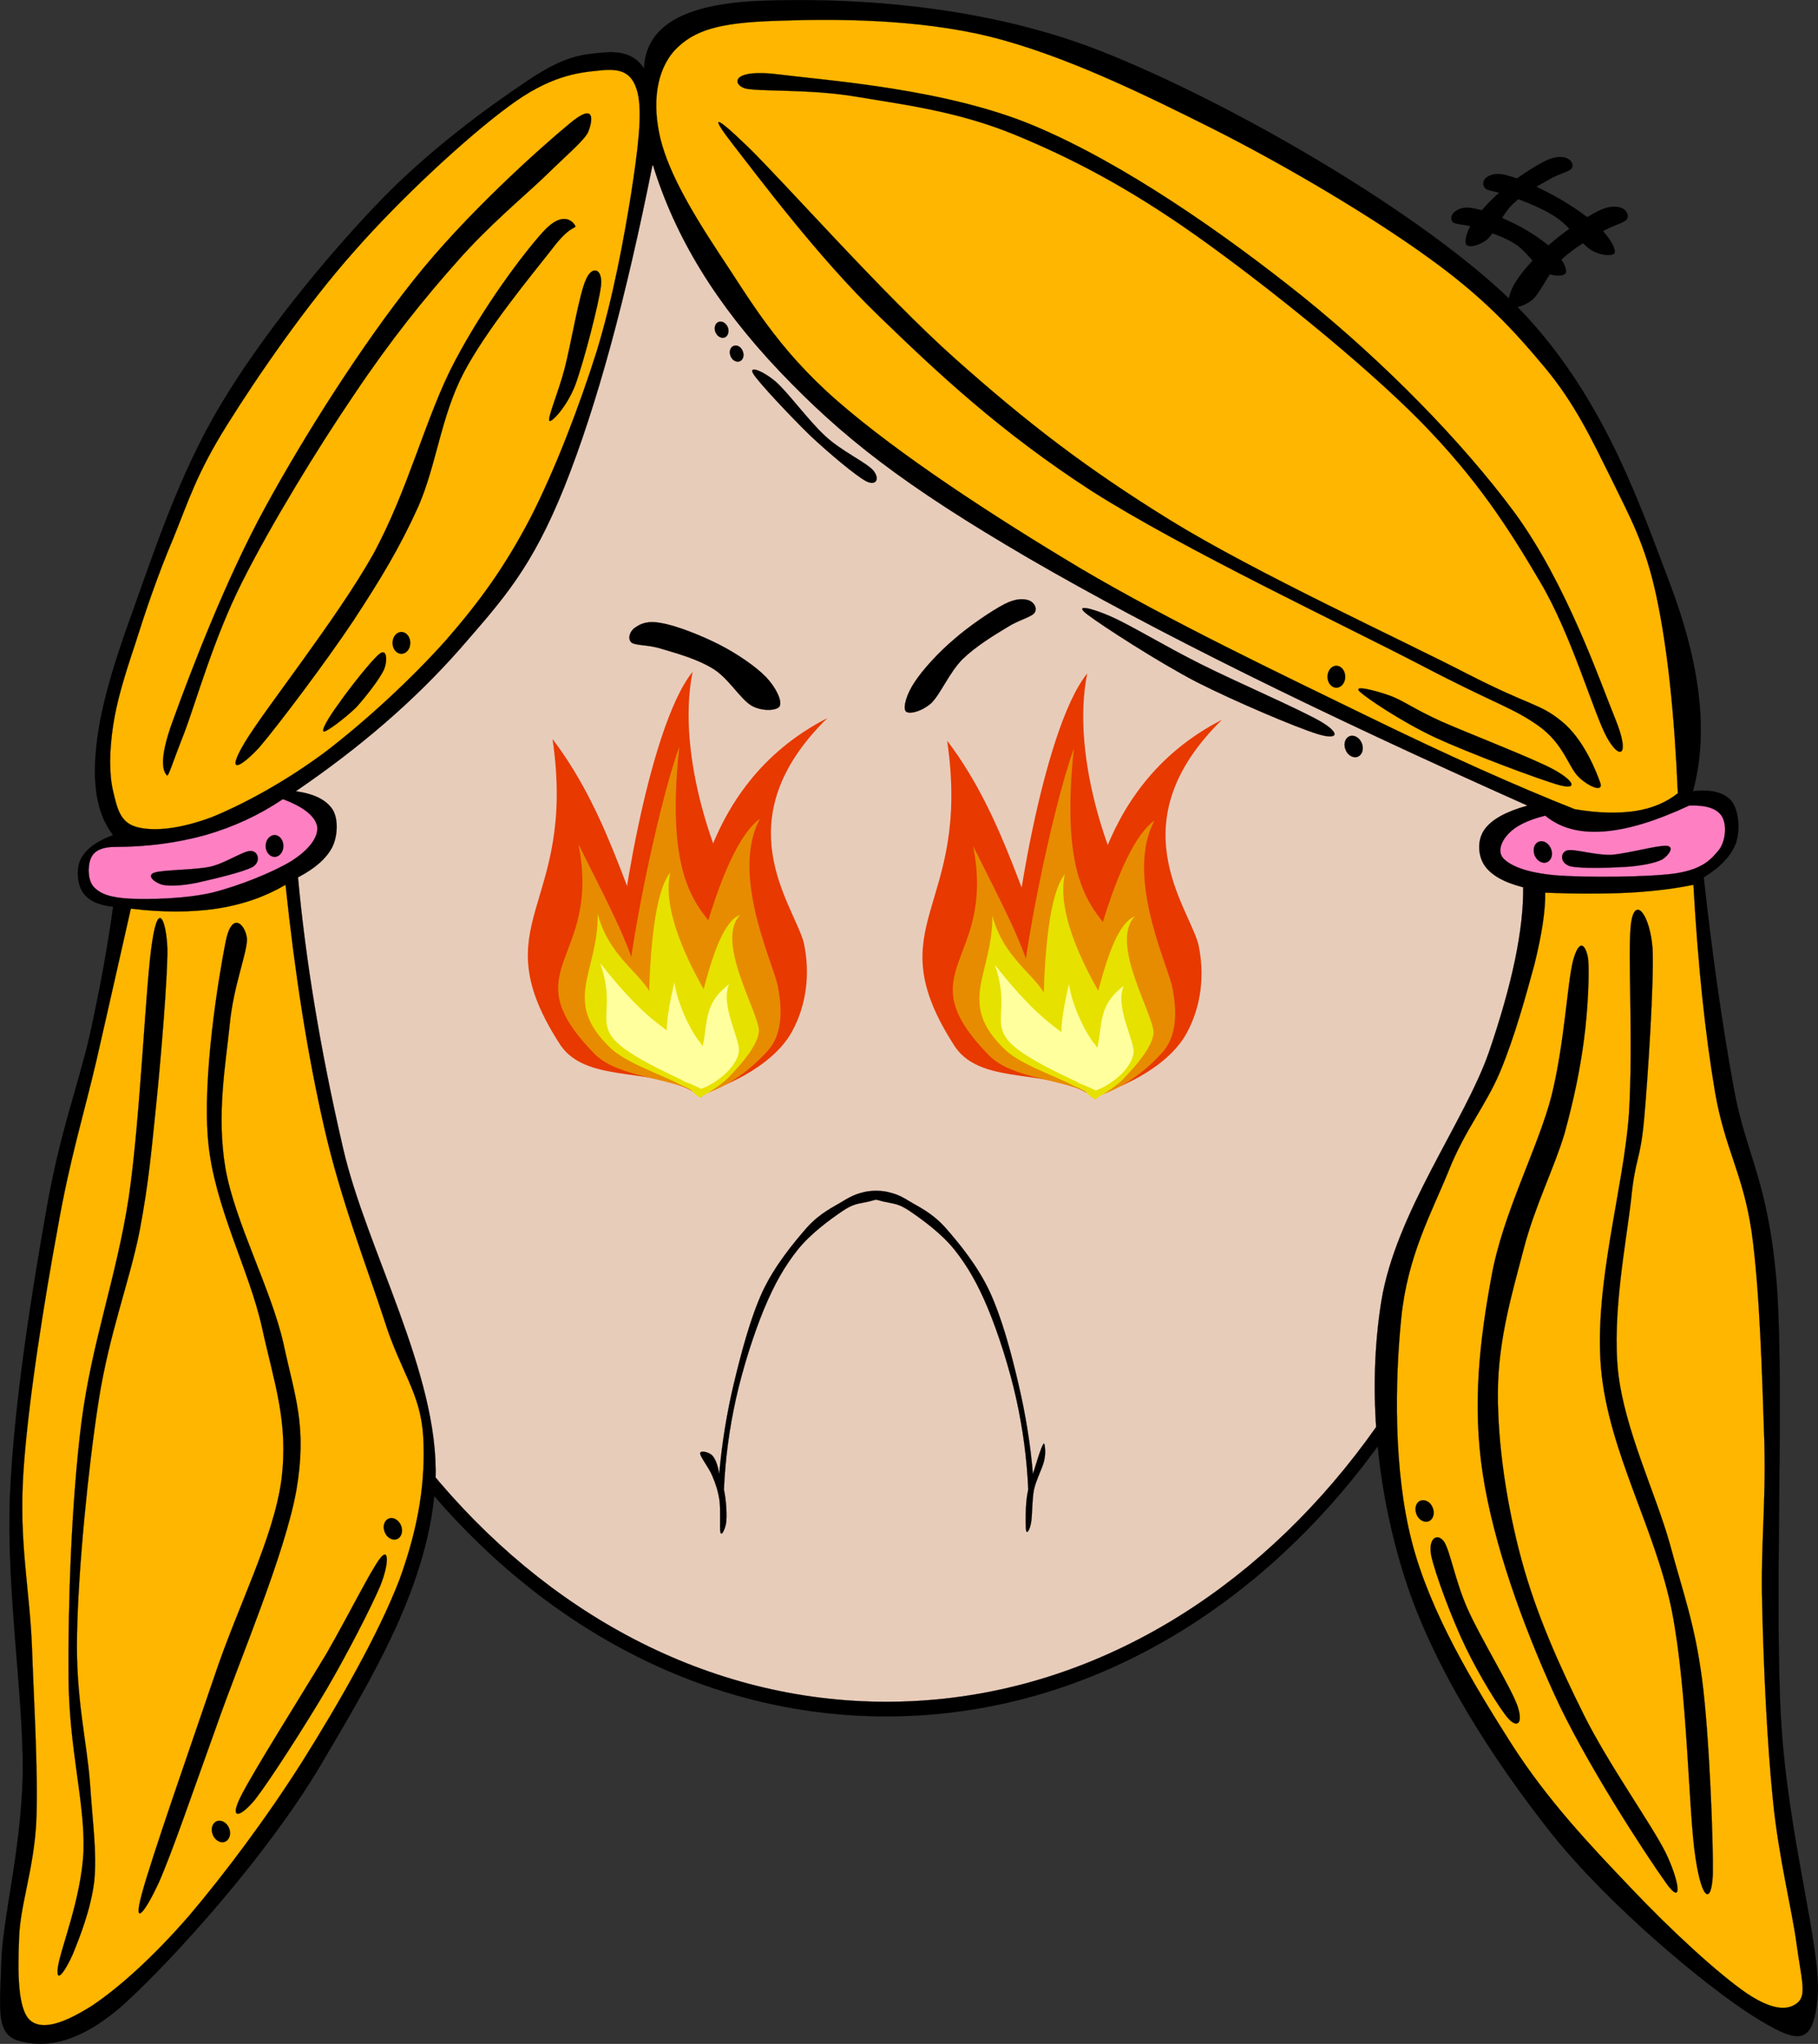 <?xml version="1.0"?><svg width="458.163" height="515.135" xmlns="http://www.w3.org/2000/svg" xmlns:xlink="http://www.w3.org/1999/xlink">
 <rect width="100%" height="100%" fill="#333333" stroke="none"/>
 <title/>
 <defs>
  <symbol height="341.89pt" width="250.28pt" id="svg_20">

   <path fill="#e73900" fill-rule="evenodd" stroke-width="1pt" id="svg_18" d="m58.955,347.234c-67.992,-104.383 14.106,-113.705 -6.836,-256.61c51.357,67.417 65.696,150.111 87.256,174.57c14.88,19.209 22.219,42.395 20.218,66.217c-0.202,18.854 23.625,41.698 17.11,59.301c-34.644,-27.749 -94.233,-9.662 -117.749,-43.478z"/>
   <path fill="#e73900" fill-rule="evenodd" stroke-width="1pt" id="svg_17" d="m161.781,377.714c0.393,-19.99 -23.796,-28.662 -33.526,-44.274c-16.115,-11.925 -21.219,-30.487 -21.575,-48.766c-1.31,-29.234 24.748,-203.543 62.711,-250.356c-14.548,71.886 21.569,167.643 43.883,199.321c15.1,24.614 20.776,52.953 15.337,80.838c-2.672,22.247 -21.101,35.615 -31.071,55.569c-9.973,12.017 -23.544,13.155 -35.76,7.669z"/>
   <path fill="#e73900" fill-rule="evenodd" stroke-width="1pt" id="svg_16" d="m175.561,387.493c5.787,-17.367 -5.665,-44.895 -9.271,-61.002c-9.783,-14.504 -8.838,-32.016 -4.126,-48.078c6.937,-25.875 8.082,-147.981 120.025,-205.322c-86.818,85.183 -29.17,154.411 -19.772,187.746c5.49,25.333 2.684,51.737 -9.697,74.52c-17.094,31.454 -62.733,48.789 -77.159,52.137z"/>
   <path fill="#e78c00" fill-rule="evenodd" stroke-width="1pt" id="svg_15" d="m157.116,377.313c0.297,-16.32 -17.999,-23.4 -25.359,-36.145c-12.189,-9.735 -16.05,-24.889 -16.319,-39.812c-0.991,-23.866 23.326,-150.046 42.827,-204.387c-13.307,123.179 20.921,136.861 37.799,162.723c11.421,20.094 15.715,43.23 11.601,65.995c-2.021,18.162 -10.734,34.717 -18.275,51.007c-7.543,9.81 -23.035,5.099 -32.274,0.62z"/>
   <path fill="#e78c00" fill-rule="evenodd" stroke-width="1pt" id="svg_14" d="m86.963,353.927c-69.841,-71.705 6.257,-76.698 -13.112,-175.175c23.003,46.417 42.078,81.286 50.454,114.244c12.395,11.638 55.225,82.683 52.658,95.564c-26.992,-15.367 -69.89,-13.986 -90,-34.633z"/>
   <path fill="#e7e100" fill-rule="evenodd" stroke-width="1pt" id="svg_13" d="m100.91,349.609c-41.778,-39.659 -10.578,-62.945 -10.952,-112.48c11.549,43.353 48.08,54.035 47.611,80.078c6.035,7.79 37.634,63.345 34.992,70.483c-14.05,-11.254 -55.822,-23.055 -71.651,-38.081z"/>
   <path fill="#e78c00" fill-rule="evenodd" stroke-width="1pt" id="svg_12" d="m168.065,344.264c-7.34,-10.882 -6.631,-24.022 -3.095,-36.073c5.205,-19.414 28.071,-127.324 60.738,-150.795c-23.591,44.36 7.43,112.597 14.481,137.607c4.119,19.007 5.272,41.49 -7.276,55.912c-18.955,21.787 -42.882,34.475 -56.29,37.517c-8.524,5.982 -5.852,-32.084 -8.558,-44.169z"/>
   <path fill="#e7e100" fill-rule="evenodd" stroke-width="1pt" id="svg_11" d="m156.263,378.508c0.59,-9.984 -10.435,-14.776 -14.623,-22.764c-7.219,-6.265 -9.205,-15.639 -8.996,-24.783c-0.01,-14.637 -0.51,-105.876 18.026,-128.558c-8.204,35.656 22.691,88.808 32.379,105.064c6.49,12.588 8.541,26.86 5.453,40.695c-1.691,11.069 -7.44,20.987 -12.463,30.772c-4.863,5.818 -14.231,2.546 -19.776,-0.427z"/>
   <path fill="#e7e100" fill-rule="evenodd" stroke-width="1pt" id="svg_10" d="m165.08,379.783c4.746,-6.95 -1.138,-15.179 -0.704,-22.755c-2.499,-7.645 0.124,-15.27 4.23,-21.778c6.326,-10.568 17.442,-89.101 40.633,-97.45c-21.349,22.183 15.724,81.495 15.681,97.418c-0.763,11.893 -15.23,27.967 -23.445,36.615c-6.01,7.257 -17.905,14.231 -25.764,19.119c-6.027,-3.664 -7.917,-6.623 -10.632,-11.168z"/>
   <path fill="#ffff9e" fill-rule="evenodd" stroke-width="1pt" id="svg_9" d="m157.079,371.835c-14.756,-23.241 -9.282,-49.17 -3.006,-77.451c2.859,19.189 14.767,42.476 21.498,50.112c4.646,5.997 6.937,13.236 6.313,20.674c-0.063,5.886 -3.051,13.019 -5.085,18.515c-10.816,-8.664 -12.377,-1.292 -19.719,-11.85z"/>
   <path fill="#ffff9e" fill-rule="evenodd" stroke-width="1pt" id="svg_7" d="m173.667,360.308c11.431,-25.045 0.115,-44.761 26.314,-64.409c-7.824,18.215 10.07,46.976 8.123,56.948c-3.274,16.772 -25.885,29.254 -31.601,30.547c1.362,-13.791 -7.68,-11.174 -2.836,-23.087z"/>
   <path fill="#ffff9e" fill-rule="evenodd" stroke-width="1pt" id="svg_4" d="m92.05,278.337c61.453,77.716 60.095,38.481 84.465,105.037c-116.159,-51.717 -64.026,-47.049 -84.465,-105.037z"/>
  </symbol>
 </defs>
 <g>
  <title>Layer 1</title>
  <path fill-rule="evenodd" stroke="black" stroke-width="0.036" stroke-miterlimit="10" id="path7" d="m57.315,228.886c0,112.48 74.343,203.704 166.05,203.704c91.676,0 166.019,-91.224 166.019,-203.704c0,-112.482 -74.343,-203.706 -166.019,-203.706c-91.707,0.001 -166.05,91.224 -166.05,203.706l0,0z"/>
  <path fill="#e8ccba" fill-rule="evenodd" stroke="black" stroke-width="0.036" stroke-miterlimit="10" id="path9" d="m60.181,228.581c0,110.61 73.075,200.323 163.212,200.323c90.135,0 163.211,-89.713 163.211,-200.323c0,-110.639 -73.076,-200.353 -163.211,-200.353c-90.137,0 -163.212,89.713 -163.212,200.353l0,0z"/>
  <path fill-rule="evenodd" stroke="black" stroke-width="0.036" stroke-miterlimit="10" id="path11" d="m67.28,184.044c-4.741,-1.208 -9.512,-0.997 -14.434,0.634c-5.013,1.57 -11.263,3.714 -15.159,9.12c-4.046,5.375 -8.002,14.494 -8.243,23.281c-0.272,8.848 3.412,21.5 6.975,28.868c3.502,7.127 7.549,11.565 14.252,14.132c6.704,2.507 15.159,2.688 25.697,0.785l0,0l-9.088,-76.82l0,0z"/>
  <path fill="#e8ccba" fill-rule="evenodd" id="path13" d="m64.351,266.571c7.579,2.325 12.924,1.631 16.276,-2.083c3.261,-3.865 4.378,-8.787 3.472,-20.353c-1.026,-11.777 -6.28,-38.048 -9.24,-48.979c-3.08,-10.811 -5.797,-16.004 -8.605,-15.702l0,0c-0.272,3.11 -0.906,5.375 -2.144,6.915c-1.268,1.419 -2.778,1.389 -5.103,2.114c-2.476,0.725 -6.221,0.845 -9.149,2.325c-3.02,1.479 -5.919,2.325 -8.455,6.372c-2.597,3.986 -5.888,10.78 -6.613,17.484c-0.785,6.643 0.634,16.306 2.054,21.982c1.389,5.617 4.046,8.395 6.22,11.475c2.114,2.869 4.137,4.832 6.553,6.251c2.385,1.329 5.224,1.54 7.458,2.144c2.083,0.574 3.986,-0.362 5.254,1.39c1.146,1.69 1.931,4.498 2.022,8.665l0,0z"/>
  <path fill-rule="evenodd" stroke="black" stroke-width="0.036" stroke-miterlimit="10" id="path15" d="m380.868,185.373c4.711,-1.208 9.481,-0.997 14.435,0.634c4.952,1.57 11.173,3.714 15.158,9.12c3.926,5.375 8.002,14.494 8.273,23.281c0.091,8.787 -3.412,21.561 -7.005,28.898c-3.594,7.126 -7.61,11.596 -14.253,14.101c-6.733,2.507 -15.188,2.688 -25.697,0.786l0,0l9.089,-76.82l0,0z"/>
  <path fill="#e8ccba" fill-rule="evenodd" id="path17" d="m383.828,267.9c-7.609,2.385 -12.955,1.661 -16.276,-2.054c-3.352,-3.896 -4.438,-8.697 -3.502,-20.353c0.936,-11.776 6.189,-38.047 9.239,-48.979c3.021,-10.84 5.768,-15.974 8.605,-15.732l0,0c0.242,3.11 0.876,5.375 2.145,6.915c1.178,1.389 2.718,1.449 5.104,2.144c2.416,0.665 6.1,0.846 9.179,2.295c2.93,1.389 5.858,2.385 8.455,6.371c2.537,3.986 5.737,10.78 6.584,17.483c0.694,6.644 -0.695,16.276 -2.054,22.014c-1.45,5.646 -4.107,8.334 -6.221,11.444c-2.204,2.839 -4.197,4.892 -6.553,6.281c-2.446,1.358 -5.314,1.479 -7.458,2.113c-2.174,0.544 -4.077,-0.302 -5.254,1.419c-1.239,1.694 -1.903,4.532 -1.993,8.639l0,0z"/>
  <path transform="rotate(-57.743 244.14 165.503)" fill="black" fill-rule="evenodd" stroke="black" stroke-width="0.036" stroke-miterlimit="10" id="path27" d="m260.144,166.039c-3.154,-1.842 -9.502,-4.607 -14.213,-5.989c-4.863,-1.56 -10.716,-2.588 -14.327,-2.658c-3.801,-0.142 -7.105,0.886 -7.562,1.984c-0.418,1.063 1.938,3.437 5.167,4.395c3.229,0.744 8.969,-0.284 13.567,0.744c4.446,1.063 9.309,3.473 12.692,5.174c3.155,1.453 5.322,3.72 6.803,3.934c1.442,0.07 2.204,-1.453 1.976,-2.8c-0.302,-1.312 -1.178,-3.049 -4.103,-4.785l0,0z"/>
  <path transform="rotate(39.846 178.248 168.01)" fill="black" fill-rule="evenodd" stroke="black" stroke-width="0.036" stroke-miterlimit="10" id="path29" d="m162.44,166.943c3.138,-1.849 9.608,-3.992 14.55,-5.127c4.824,-1.092 10.668,-1.681 14.355,-1.261c3.568,0.42 6.902,1.933 7.293,3.404c0.275,1.261 -2.352,3.825 -5.451,4.454c-3.333,0.547 -8.981,-1.596 -13.451,-0.924c-4.589,0.63 -9.569,2.899 -12.981,4.37c-3.452,1.344 -5.608,3.614 -7.06,3.741c-1.53,-0.085 -2.196,-2.143 -1.686,-3.572c0.392,-1.513 1.216,-3.361 4.431,-5.085l0,0z"/>
  <path fill-rule="evenodd" stroke="black" stroke-width="0.036" stroke-miterlimit="10" id="path33" d="m62.599,212.066c-1.51,-0.482 -3.231,-1.087 -5.164,-0.875c-2.023,0.181 -4.68,0 -6.462,2.355c-1.842,2.415 -4.198,7.609 -4.288,11.505c-0.151,3.714 1.782,8.516 3.835,10.779c2.023,2.175 6.221,2.719 8.395,2.205c2.144,-0.725 3.201,-5.405 4.439,-5.889c1.147,-0.483 2.688,1.449 2.506,3.231c-0.211,1.721 -1.027,6.189 -3.835,7.217c-3.05,0.996 -10.176,0.905 -13.558,-1.449c-3.412,-2.507 -5.798,-8.455 -6.221,-13.287c-0.453,-4.922 1.329,-12.169 3.835,-15.793c2.446,-3.593 7.488,-5.344 10.931,-5.737c3.473,-0.483 7.7,1.541 9.421,2.808c1.419,1.238 0.393,3.835 -0.272,4.409c-0.693,0.364 -2.112,-1.056 -3.562,-1.479l0,0z"/>
  <path fill-rule="evenodd" stroke="black" stroke-width="0.036" stroke-miterlimit="10" id="path35" d="m162.308,17.27c-2.054,-3.201 -5.375,-4.5 -10.297,-4.016c-4.983,0.483 -9.361,0.543 -18.964,7.036c-9.753,6.492 -25.485,17.846 -38.47,31.616c-13.045,13.708 -28.717,32.912 -38.983,50.155c-10.358,17.211 -16.91,37.413 -22.225,52.209c-5.315,14.585 -8.425,25.667 -9.21,35.119c-0.846,9.421 0.604,16.336 4.348,21.077l0,0c-4.228,1.57 -6.824,3.533 -8.123,6.009c-1.238,2.445 -0.936,6.371 0.544,8.516c1.389,1.963 3.805,3.14 7.579,3.533l0,0c-1.238,9.089 -3.11,19.809 -5.948,32.612c-2.96,12.803 -7.429,24.126 -10.841,43.633c-3.442,19.507 -8.183,48.254 -9.21,72.261c-0.936,23.945 3.442,50.397 3.231,70.267c-0.513,19.688 -5.073,35.994 -5.405,47.287c-0.333,11.264 -1.39,17.635 3.805,19.567c5.194,1.69 14.222,2.446 27.086,-9.028c12.864,-11.717 35.964,-37.444 49.281,-59.729c13.166,-22.405 28.083,-46.533 29.26,-72.743c0.876,-26.271 -17.454,-57.796 -23.312,-83.282c-5.888,-25.425 -9.482,-47.86 -11.354,-68.243l0,0c4.379,-2.295 7.157,-4.771 8.667,-7.67c1.389,-2.929 1.51,-7.187 0,-9.512c-1.6,-2.355 -4.56,-3.865 -9.21,-4.529l0,0c16.246,-11.082 29.774,-22.768 41.158,-35.632c11.324,-13.015 18.269,-20.594 26.542,-41.127c8.213,-20.624 15.431,-47.288 22.225,-81.289l0,0c5.617,18.419 16.035,35.39 31.948,52.179c15.854,16.668 31.284,28.747 62.838,47.167c31.767,18.45 72.954,38.802 125.678,62.325l0,0c-5.496,1.541 -8.999,3.473 -10.84,6.039c-1.843,2.598 -1.692,6.463 0,9.029c1.66,2.415 4.801,4.257 9.753,5.525l0,0c0.12,10.479 -2.657,24.127 -8.666,41.642c-6.161,17.574 -23.464,40.342 -27.087,62.717c-3.563,22.285 -1.269,47.167 5.949,69.754c7.186,22.527 22.104,45.566 36.839,64.229c14.766,18.57 39.497,38.953 50.912,46.14c11.142,6.915 15.037,7.941 16.244,-4.5c1.087,-12.651 -7.458,-40.19 -9.209,-70.267c-1.721,-30.347 0.876,-82.526 -1.057,-109.371c-2.145,-26.663 -7.701,-32.461 -10.841,-49.673c-3.141,-17.303 -5.557,-34.756 -7.579,-53.176l0,0c4.287,-2.627 6.885,-5.436 8.122,-8.666c1.148,-3.353 0.665,-8.305 -1.087,-10.539c-1.872,-2.175 -5.013,-3.05 -9.753,-2.507l0,0c3.925,-14.403 2.054,-31.615 -5.948,-52.692c-8.033,-21.138 -17.786,-50.277 -41.731,-72.744c-24.278,-22.496 -70.298,-48.797 -101.823,-61.208c-31.585,-12.35 -66.25,-13.316 -85.606,-12.561c-19.266,0.815 -28.777,6.341 -29.23,17.061l0,0z"/>
  <path fill="#ffb600" fill-rule="evenodd" stroke="black" stroke-width="0.036" stroke-miterlimit="10" id="path37" d="m43.666,135.699c-3.956,9.271 -7.247,19.115 -9.753,27.087c-2.627,7.851 -4.469,13.92 -5.405,20.081c-0.936,6.19 -1.057,12.139 0,16.547c1.027,4.258 1.691,7.851 5.949,9.029c4.258,1.147 10.811,0.544 18.963,-2.506c8.093,-3.322 18.631,-8.998 28.717,-16.547c9.904,-7.579 21.56,-18.269 30.317,-28.113c8.576,-9.845 14.766,-18.451 21.137,-30.589c6.341,-12.35 12.441,-28.384 16.789,-42.154c4.228,-13.861 6.885,-28.626 8.667,-39.648c1.691,-11.021 2.929,-20.322 1.63,-25.576c-1.358,-5.255 -4.378,-6.161 -9.753,-5.526c-5.465,0.513 -12.501,1.389 -22.738,9.029c-10.448,7.669 -27.146,23.101 -39.014,36.628c-11.988,13.498 -24.308,31.434 -31.948,43.664c-7.609,12.137 -9.723,19.144 -13.558,28.594l0,0z"/>
  <path fill-rule="evenodd" stroke="black" stroke-width="0.036" stroke-miterlimit="10" id="path39" d="m143.344,31.311c-7.549,6.25 -26.15,22.919 -39.014,39.165c-12.894,16.185 -27.146,38.47 -37.383,57.192c-10.236,18.661 -19.084,42.154 -23.281,53.689c-4.197,11.263 -2.144,13.377 -1.631,14.041c0.393,0.514 1.148,-2.416 4.349,-10.539c3.141,-8.304 7.428,-23.855 14.615,-38.138c7.247,-14.434 18.934,-33.579 28.173,-47.167c9.089,-13.589 17.756,-24.369 25.999,-33.608c8.123,-9.24 16.578,-16.156 22.225,-21.56c5.586,-5.466 9.693,-8.878 10.811,-11.053c0.935,-2.263 2.415,-8.213 -4.863,-2.022l0,0z"/>
  <path fill-rule="evenodd" stroke="black" stroke-width="0.036" stroke-miterlimit="10" id="path41" d="m136.852,58.427c-5.194,5.738 -15.008,18.903 -22.225,32.612c-7.277,13.71 -11.656,32.341 -20.594,48.677c-9.089,16.216 -27.569,39.316 -32.492,47.65c-4.771,8.093 -0.936,6.13 3.805,0.997c4.621,-5.375 17.031,-21.862 23.825,-32.099c6.704,-10.237 11.535,-18.178 16.246,-28.596c4.59,-10.539 5.708,-22.708 11.384,-33.609c5.707,-10.932 17.302,-24.882 22.194,-31.133c4.681,-6.281 6.281,-5.254 5.979,-6.009c-0.422,-0.875 -3.019,-4.136 -8.122,1.51l0,0z"/>
  <path fill-rule="evenodd" stroke="black" stroke-width="0.036" stroke-miterlimit="10" id="path43" d="m151.467,71.955c-0.513,4.5 -4.348,19.236 -6.492,25.093c-2.205,5.708 -6.13,9.572 -6.522,9.029c-0.514,-0.755 2.234,-7.126 3.804,-13.044c1.601,-6.04 3.714,-18.994 5.406,-22.557c1.479,-3.564 4.227,-2.96 3.804,1.479l0,0z"/>
  <path fill-rule="evenodd" stroke="black" stroke-width="0.036" stroke-miterlimit="10" id="path45" d="m98.925,162.031c0,1.54 0.997,2.748 2.235,2.748c1.238,0 2.234,-1.208 2.234,-2.748c0,-1.51 -0.996,-2.749 -2.234,-2.749c-1.238,0.001 -2.235,1.239 -2.235,2.749l0,0z"/>
  <path fill-rule="evenodd" stroke="black" stroke-width="0.036" stroke-miterlimit="10" id="path47" d="m96.751,168.795c-1.057,2.295 -4.529,6.794 -7.035,9.542c-2.688,2.597 -7.338,6.13 -8.123,6.04c-0.755,-0.272 1.359,-3.745 3.774,-7.036c2.385,-3.442 8.304,-11.052 10.297,-12.562c1.842,-1.48 2.054,1.721 1.087,4.016l0,0z"/>
  <path fill="#ff80c2" fill-rule="evenodd" stroke="black" stroke-width="0.036" stroke-miterlimit="10" id="path49" d="m29.051,213.456c-3.11,-0.03 -5.103,0.846 -5.979,2.506c-0.937,1.631 -1.148,5.737 0.543,7.55c1.601,1.751 4.167,2.747 9.209,2.989c4.982,0.211 13.709,0.061 20.594,-1.51c6.885,-1.722 15.431,-5.164 20.05,-8.002c4.499,-2.869 6.704,-5.949 6.493,-8.546c-0.423,-2.597 -3.201,-4.982 -8.667,-7.036l0,0c-6.07,4.076 -12.381,6.975 -19.507,9.059c-7.155,1.963 -14.583,2.959 -22.736,2.99l0,0z"/>
  <path fill-rule="evenodd" stroke="black" stroke-width="0.036" stroke-miterlimit="10" id="path51" d="m40.948,222.998c1.842,0.362 4.771,0.271 8.667,-0.514c3.774,-0.845 11.776,-2.687 14.102,-4.016c2.144,-1.359 1.298,-4.047 -0.543,-3.986c-1.902,-0.061 -6.19,3.05 -10.297,3.986c-4.167,0.846 -12.078,0.725 -14.071,1.51c-1.964,0.755 0.27,2.536 2.142,3.02l0,0z"/>
  <path fill-rule="evenodd" stroke="black" stroke-width="0.036" stroke-miterlimit="10" id="path53" d="m66.947,213.214c0,1.51 1.026,2.747 2.265,2.747c1.208,0 2.205,-1.237 2.205,-2.747c0,-1.511 -0.997,-2.748 -2.205,-2.748c-1.238,0 -2.265,1.238 -2.265,2.748l0,0z"/>
  <path fill="#ffb600" fill-rule="evenodd" stroke="black" stroke-width="0.036" stroke-miterlimit="10" id="path55" d="m396.843,203.943c-14.404,-5.707 -31.646,-13.376 -52.542,-23.583c-21.047,-10.267 -49.644,-23.885 -72.049,-37.142c-22.467,-13.437 -45.898,-28.807 -61.207,-42.154c-15.34,-13.347 -22.165,-25.757 -29.774,-37.111c-7.58,-11.505 -13.498,-21.832 -15.189,-30.619c-1.751,-8.787 -0.242,-16.909 4.892,-21.59c5.103,-4.771 12.229,-6.13 25.455,-6.522c13.196,-0.483 34.544,-0.544 53.085,4.016c18.45,4.62 38.258,14.223 56.859,23.583c18.571,9.421 39.587,21.953 53.629,32.129c13.86,9.964 21.439,18.239 29.26,27.6c7.761,9.3 11.958,18.39 16.79,28.082c4.681,9.664 8.515,16.276 11.384,29.623c2.838,13.377 4.529,29.623 5.405,49.673l0,0c-2.899,2.295 -6.462,3.835 -10.811,4.499c-4.408,0.634 -9.359,0.513 -15.187,-0.484l0,0z"/>
  <path fill-rule="evenodd" stroke="black" stroke-width="0.036" stroke-miterlimit="10" id="path57" d="m196.429,18.779c12.381,1.57 42.184,3.594 64.469,13.044c22.285,9.422 47.257,26.755 67.7,43.151c20.292,16.427 39.769,36.205 53.085,54.202c13.136,17.967 21.47,42.426 25.456,52.18c3.774,9.331 1.026,10.327 -2.175,4.499c-3.291,-5.918 -8.848,-25.758 -16.789,-39.134c-7.911,-13.468 -15.883,-25.969 -30.316,-40.645c-14.586,-14.766 -39.226,-34.515 -56.348,-46.653c-17.181,-12.169 -31.676,-19.688 -46.049,-25.577c-14.555,-5.948 -28.686,-7.61 -40.07,-9.542c-11.414,-1.902 -24.429,-1.178 -27.63,-2.023c-3.23,-0.995 -3.562,-5.072 8.667,-3.502l0,0z"/>
  <path fill-rule="evenodd" stroke="black" stroke-width="0.036" stroke-miterlimit="10" id="path59" d="m185.045,36.837c5.616,7.187 21.138,28.052 36.296,42.667c15.037,14.555 30.619,29.23 53.628,44.148c23.07,14.735 64.349,34.182 83.433,44.147c18.843,9.844 22.496,10.357 29.23,15.068c6.583,4.68 7.609,10.538 10.297,13.045c2.597,2.446 6.069,3.804 5.405,1.51c-0.846,-2.416 -4.047,-10.992 -9.724,-15.581c-5.646,-4.621 -7.459,-3.624 -23.855,-12.019c-16.638,-8.606 -53.115,-25.335 -74.735,-38.651c-21.651,-13.377 -36.327,-24.792 -54.173,-40.645c-17.996,-16.004 -43.12,-44.54 -52.541,-53.689c-9.36,-9.029 -8.817,-7.127 -3.261,0l0,0z"/>
  <path fill-rule="evenodd" stroke="black" stroke-width="0.036" stroke-miterlimit="10" id="path61" d="m342.67,174.321c1.963,1.782 10.418,7.489 18.964,11.535c8.455,3.896 26.271,10.629 31.434,12.048c4.862,1.238 3.383,-1.298 -1.631,-4.016c-5.162,-2.778 -21.197,-8.968 -28.173,-12.048c-6.885,-3.11 -9.632,-5.285 -13.015,-6.523c-3.593,-1.268 -9.421,-2.808 -7.579,-0.996l0,0z"/>
  <path fill-rule="evenodd" stroke="black" stroke-width="0.036" stroke-miterlimit="10" id="path63" d="m334.548,170.577c0,1.51 0.996,2.748 2.234,2.748c1.237,0 2.234,-1.238 2.234,-2.748c0,-1.54 -0.997,-2.778 -2.234,-2.778c-1.238,0 -2.234,1.238 -2.234,2.778l0,0z"/>
  <path fill="#ff80c2" fill-rule="evenodd" stroke="black" stroke-width="0.036" stroke-miterlimit="10" id="path65" d="m389.414,205.574c3.775,3.081 8.455,4.409 14.615,3.986c6.1,-0.423 13.195,-2.597 21.65,-6.522l0,0c4.138,-0.181 6.854,0.665 8.153,2.537c1.299,1.812 1.238,6.009 -0.544,8.515c-1.962,2.386 -3.985,4.893 -10.84,6.01c-7.065,1.026 -23.01,1.087 -30.348,0.513c-7.277,-0.664 -11.021,-2.234 -12.984,-4.016c-2.023,-1.842 -0.694,-4.681 1.087,-6.522c1.752,-1.843 4.712,-3.383 9.211,-4.501l0,0z"/>
  <path fill-rule="evenodd" stroke="black" stroke-width="0.036" stroke-miterlimit="10" id="path67" d="m418.886,216.626c-1.751,0.845 -4.529,1.449 -8.455,1.812c-4.016,0.271 -12.109,0.544 -14.736,-0.121c-2.657,-0.815 -2.505,-3.503 -0.725,-3.985c1.752,-0.453 6.855,1.238 11.112,1.117c4.258,-0.332 11.626,-2.446 13.951,-2.265c2.083,0.211 0.453,2.445 -1.147,3.442l0,0z"/>
  <path fill-rule="evenodd" stroke="black" stroke-width="0.036" stroke-miterlimit="10" id="path69" d="m390.954,214.15c0.482,1.449 -0.121,2.898 -1.299,3.231c-1.177,0.332 -2.506,-0.604 -2.989,-2.054c-0.453,-1.479 0.121,-2.929 1.299,-3.23c1.178,-0.333 2.506,0.573 2.989,2.053l0,0z"/>
  <path fill-rule="evenodd" stroke="black" stroke-width="0.036" stroke-miterlimit="10" id="path71" d="m274.033,154.875c3.654,2.777 17.786,11.958 27.601,17.061c9.783,4.952 24.912,11.354 30.347,13.045c5.194,1.601 5.948,-0.061 1.087,-2.99c-5.073,-3.02 -21.439,-10.085 -30.347,-14.555c-9.06,-4.529 -17.847,-9.904 -22.738,-12.048c-4.862,-2.144 -9.602,-3.292 -5.95,-0.513l0,0z"/>
  <path fill-rule="evenodd" stroke="black" stroke-width="0.036" stroke-miterlimit="10" id="path73" d="m343.273,187.547c0.483,1.45 -0.09,2.899 -1.268,3.231c-1.208,0.333 -2.537,-0.604 -2.989,-2.053c-0.483,-1.45 0.09,-2.898 1.269,-3.231c1.178,-0.332 2.535,0.604 2.988,2.053l0,0z"/>
  <path fill-rule="evenodd" stroke="black" stroke-width="0.036" stroke-miterlimit="10" id="path75" d="m189.876,94.271c1.48,2.325 9.452,10.78 14.253,15.46c4.741,4.469 11.384,10.025 14.102,11.535c2.688,1.359 3.503,-0.695 1.872,-2.657c-1.691,-2.023 -8.093,-4.922 -12.109,-8.697c-4.227,-3.865 -9.451,-11.082 -12.531,-13.739c-3.11,-2.658 -7.035,-4.228 -5.587,-1.902l0,0z"/>
  <path fill-rule="evenodd" stroke="black" stroke-width="0.036" stroke-miterlimit="10" id="path77" d="m187.25,88.684c0.363,1.087 -0.06,2.174 -0.966,2.416c-0.876,0.242 -1.902,-0.423 -2.235,-1.54c-0.362,-1.087 0.061,-2.174 0.966,-2.416c0.876,-0.272 1.902,0.422 2.235,1.54l0,0z"/>
  <path fill-rule="evenodd" stroke="black" stroke-width="0.036" stroke-miterlimit="10" id="path79" d="m183.475,82.645c0.332,1.117 -0.09,2.204 -0.966,2.446c-0.906,0.242 -1.902,-0.453 -2.265,-1.54c-0.362,-1.117 0.09,-2.204 0.966,-2.446c0.906,-0.242 1.903,0.453 2.265,1.54l0,0z"/>
  <path fill="#ffb600" fill-rule="evenodd" stroke="black" stroke-width="0.036" stroke-miterlimit="10" id="path81" d="m389.414,224.991c7.881,0.302 14.766,0.302 21.107,0c6.311,-0.362 11.535,-1.027 16.245,-1.993l0,0c1.147,20.353 2.96,37.474 5.436,52.179c2.507,14.556 6.976,20.323 9.21,35.119c2.114,14.917 2.688,37.232 3.231,53.206c0.423,15.763 -0.967,25.938 -0.544,41.127c0.333,15.189 1.238,34.727 2.718,49.19c1.42,14.343 4.801,27.509 5.948,36.114c1.117,8.364 2.507,12.441 0.544,14.556c-2.174,2.083 -5.919,2.657 -12.984,-2.023c-7.187,-4.892 -19.266,-16.004 -29.261,-26.573c-10.086,-10.599 -21.046,-22.073 -30.316,-36.628c-9.331,-14.735 -20.322,-32.763 -24.942,-50.699c-4.681,-18.027 -4.258,-40.524 -2.688,-56.196c1.54,-15.731 7.64,-26.663 11.896,-37.111c4.138,-10.479 9.331,-16.396 13.016,-25.093c3.684,-8.788 6.613,-19.567 8.666,-27.086c1.872,-7.581 2.779,-13.53 2.718,-18.089l0,0z"/>
  <path fill-rule="evenodd" stroke="black" stroke-width="0.036" stroke-miterlimit="10" id="path83" d="m396.45,242.051c-1.51,5.919 -2.114,20.595 -5.436,34.122c-3.473,13.377 -12.29,29.563 -15.158,45.657c-2.93,15.943 -4.862,32.068 -2.175,49.673c2.718,17.665 9.995,37.775 17.877,55.199c7.79,17.241 23.281,40.825 28.173,47.68c4.65,6.613 3.412,-0.514 0,-7.519c-3.624,-7.217 -14.403,-22.255 -20.563,-34.636c-6.221,-12.471 -12.049,-25.516 -15.733,-39.135c-3.714,-13.739 -6.008,-28.988 -5.948,-42.153c0.061,-13.287 3.624,-25.094 6.492,-36.115c2.839,-10.931 7.67,-20.322 10.298,-29.109c2.415,-8.817 3.925,-16.245 4.892,-23.583c1.026,-7.55 1.419,-17.122 1.057,-20.564c-0.605,-3.382 -2.175,-5.315 -3.776,0.483l0,0z"/>
  <path fill-rule="evenodd" stroke="black" stroke-width="0.036" stroke-miterlimit="10" id="path85" d="m411.064,232.54c-0.966,7.036 0.604,29.23 -0.543,48.163c-1.328,18.843 -8.877,43.12 -7.036,64.228c1.873,20.987 13.77,40.464 17.877,61.208c4.016,20.685 4.137,50.972 5.948,62.205c1.66,11.021 4.047,11.505 4.348,4.016c0.152,-7.699 -0.875,-35.147 -2.718,-49.159c-1.871,-14.071 -4.619,-21.138 -8.122,-34.122c-3.684,-13.045 -11.323,-28.596 -13.015,-43.15c-1.601,-14.615 2.053,-32.975 3.261,-43.664c1.058,-10.72 2.296,-9.481 3.262,-20.05c0.966,-10.69 2.536,-34.817 2.145,-43.151c-0.635,-8.397 -4.379,-13.439 -5.407,-6.524l0,0z"/>
  <path fill-rule="evenodd" stroke="black" stroke-width="0.036" stroke-miterlimit="10" id="path87" d="m360.697,392.097c0.967,4.5 5.254,16.035 8.667,23.07c3.291,6.854 8.575,15.551 10.84,18.058c2.204,2.355 3.774,1.146 2.144,-3.503c-1.751,-4.711 -9.391,-17.212 -12.44,-24.097c-3.14,-6.976 -4.469,-14.797 -5.979,-17.061c-1.631,-2.295 -4.107,-0.966 -3.232,3.533l0,0z"/>
  <path fill-rule="evenodd" stroke="black" stroke-width="0.036" stroke-miterlimit="10" id="path89" d="m361.15,380.23c0.483,1.45 -0.091,2.898 -1.268,3.231c-1.209,0.332 -2.537,-0.604 -2.99,-2.054c-0.483,-1.479 0.091,-2.929 1.268,-3.231c1.179,-0.332 2.537,0.574 2.99,2.054l0,0z"/>
  <path fill="#ffb600" fill-rule="evenodd" stroke="black" stroke-width="0.036" stroke-miterlimit="10" id="path91" d="m32.977,229.007c7.972,0.966 15.038,0.966 21.651,0c6.583,-1.027 12.169,-2.99 17.333,-6.01l0,0c2.385,22.647 5.526,42.697 9.753,61.208c4.197,18.42 10.931,35.571 15.189,48.677c4.137,13.045 9.059,18.088 9.753,29.109c0.604,10.931 -0.966,22.346 -5.979,36.115c-5.254,13.709 -15.4,31.373 -24.369,45.656c-8.999,14.253 -19.809,28.656 -28.717,39.135c-9.059,10.418 -17.574,18.027 -24.368,22.587c-6.825,4.318 -12.562,6.462 -15.702,3.654c-3.11,-2.93 -3.05,-12.199 -2.718,-20.595c0.241,-8.425 3.745,-17.393 4.348,-29.592c0.483,-12.352 -0.573,-28.959 -1.087,-43.665c-0.574,-14.766 -3.322,-26.452 -2.174,-44.146c1.147,-17.876 5.435,-44.238 8.666,-61.722c3.05,-17.423 6.613,-28.717 9.753,-42.154c3.111,-13.587 5.889,-26.028 8.668,-38.257l0,0z"/>
  <path fill-rule="evenodd" stroke="black" stroke-width="0.036" stroke-miterlimit="10" id="path93" d="m38.381,237.16c-1.721,10.659 -2.929,44.237 -5.948,64.741c-3.141,20.321 -9.331,36.387 -11.928,56.709c-2.537,20.353 -3.382,45.959 -3.231,64.228c0.121,17.967 4.137,31.344 3.774,43.634c-0.543,12.26 -6.009,25.123 -6.492,29.622c-0.483,4.288 2.174,0.121 3.775,-3.533c1.57,-3.864 4.589,-11.263 5.435,-18.57c0.665,-7.338 -0.393,-14.132 -1.087,-24.579c-0.785,-10.509 -3.654,-21.53 -3.261,-37.625c0.302,-16.276 2.778,-41.701 5.435,-58.702c2.657,-17.001 7.761,-30.015 10.297,-42.667c2.416,-12.683 3.08,-21.229 4.318,-33.096c1.208,-12.018 2.778,-31.374 2.718,-38.138c-0.241,-6.675 -2.204,-12.594 -3.805,-2.024l0,0z"/>
  <path fill-rule="evenodd" stroke="black" stroke-width="0.036" stroke-miterlimit="10" id="path95" d="m56.801,237.673c-1.691,8.605 -5.888,33.88 -4.318,50.186c1.54,16.216 10.357,32.311 13.528,46.654c3.11,14.252 6.764,23.825 4.892,38.621c-2.053,14.705 -10.961,31.646 -16.819,49.189c-5.979,17.574 -16.035,46.261 -18.39,55.199c-2.325,8.666 1.057,4.047 4.318,-3.02c3.261,-7.338 8.636,-23.04 14.615,-39.648c5.858,-16.758 17.121,-42.969 20.05,-59.185c2.778,-16.245 -0.333,-23.463 -3.261,-37.142c-3.11,-13.679 -12.29,-30.68 -14.615,-44.146c-2.295,-13.559 0.121,-26.422 1.087,-36.146c0.937,-9.783 4.409,-18.058 4.349,-21.561c-0.242,-3.44 -3.835,-7.607 -5.436,0.999l0,0z"/>
  <path fill-rule="evenodd" stroke="black" stroke-width="0.036" stroke-miterlimit="10" id="path97" d="m95.815,392.732c-2.325,2.929 -7.7,13.859 -13.559,24.066c-6.069,10.085 -18.571,29.895 -21.651,36.114c-2.959,6.04 0.091,5.043 3.775,0.514c3.624,-4.681 12.531,-18.541 17.876,-27.6c5.284,-9.028 11.203,-20.594 13.559,-26.09c2.235,-5.556 2.235,-9.903 0,-7.004l0,0z"/>
  <path fill-rule="evenodd" stroke="black" stroke-width="0.036" stroke-miterlimit="10" id="path99" d="m101.16,384.729c0.453,1.479 -0.121,2.93 -1.299,3.231c-1.178,0.332 -2.537,-0.574 -2.989,-2.053c-0.483,-1.45 0.09,-2.899 1.298,-3.231c1.178,-0.332 2.507,0.604 2.99,2.053l0,0z"/>
  <path fill-rule="evenodd" stroke="black" stroke-width="0.036" stroke-miterlimit="10" id="path101" d="m57.828,461.005c0.453,1.449 -0.121,2.898 -1.298,3.231c-1.178,0.331 -2.537,-0.604 -2.989,-2.054c-0.483,-1.449 0.09,-2.899 1.268,-3.23c1.207,-0.332 2.536,0.604 3.019,2.053l0,0z"/>
  <path fill="black" fill-rule="evenodd" stroke="black" stroke-width="0.036" stroke-miterlimit="10" id="path31" d="m222.707,302.844c2.614,0.604 3.657,0.41 6.641,2.437c2.997,2.049 7.816,5.499 11.137,9.619c3.309,4.139 5.922,8.69 8.547,15.009c2.626,6.361 5.383,15.008 7.085,22.664c1.691,7.656 2.674,15.138 3.021,22.837l0,0c-0.312,1.337 -0.492,2.803 -0.587,4.571c-0.072,1.833 -0.12,5.283 0.084,5.931c0.251,0.625 0.886,-0.367 1.21,-2.157c0.324,-1.725 0.228,-5.694 0.732,-8.324c0.575,-2.566 2.122,-5.348 2.553,-7.267c0.455,-1.897 0.228,-3.537 0.096,-4.098c-0.084,-0.474 -0.323,-0.258 -0.815,0.993c-0.492,1.294 -1.175,3.364 -2.098,6.447l0,0c-0.647,-7.59 -1.858,-15.116 -3.68,-22.837c-1.787,-7.698 -4.148,-16.497 -7.229,-23.16c-3.069,-6.577 -7.792,-12.271 -11.208,-16.153c-3.441,-3.795 -6.63,-5.132 -9.147,-6.684c-2.446,-1.488 -3.573,-1.833 -5.455,-2.286c-1.881,-0.367 -3.692,-0.367 -5.61,0c-1.846,0.453 -2.985,0.798 -5.454,2.286c-2.482,1.553 -5.683,2.889 -9.147,6.684c-3.392,3.882 -8.115,9.576 -11.208,16.153c-3.069,6.663 -5.371,15.461 -7.229,23.16c-1.834,7.721 -3.033,15.247 -3.692,22.837l0,0c-0.36,-2.264 -0.947,-3.795 -1.762,-4.679c-0.791,-0.842 -3.009,-1.38 -3.045,-0.54c0,0.884 2.266,3.71 3.045,5.651c0.851,2.005 1.475,3.838 1.822,6.167c0.336,2.416 0,7.052 0.24,8.087c0.311,1.099 1.079,-0.777 1.331,-1.812c0.252,-1.056 0.252,-2.825 0.144,-4.399c-0.085,-1.509 -0.264,-2.976 -0.588,-4.571l0,0c0.336,-7.699 1.331,-15.181 3.021,-22.837c1.703,-7.656 4.46,-16.303 7.085,-22.664c2.625,-6.319 5.239,-10.87 8.547,-15.009c3.321,-4.12 8.14,-7.57 11.137,-9.619c2.985,-2.027 4.028,-1.833 6.641,-2.437c2.612,-0.626 1.21,-0.626 3.835,0l0,0z"/>
  <g id="svg_8">
   <path fill="black" fill-rule="evenodd" stroke="black" stroke-width="0.036" stroke-miterlimit="10" d="m395.22,51.424c-2.506,-1.57 -7.55,-3.926 -11.294,-5.103c-3.864,-1.329 -8.515,-2.205 -11.384,-2.265c-3.02,-0.121 -5.646,0.755 -6.009,1.691c-0.332,0.906 1.54,2.929 4.106,3.745c2.566,0.634 7.127,-0.242 10.78,0.634c3.533,0.906 7.397,2.959 10.085,4.409c2.507,1.238 4.229,3.17 5.406,3.352c1.146,0.06 1.751,-1.238 1.57,-2.386c-0.24,-1.118 -0.936,-2.598 -3.26,-4.077l0,0z" id="svg_1" transform="rotate(-57.743 382.503 50.966)"/>
   <path fill="black" fill-rule="evenodd" stroke="black" stroke-width="0.036" stroke-miterlimit="10" d="m409.155,65.469c-2.821,-1.728 -8.501,-4.322 -12.717,-5.617c-4.35,-1.463 -9.588,-2.428 -12.818,-2.494c-3.4,-0.133 -6.357,0.831 -6.766,1.862c-0.374,0.997 1.734,3.224 4.623,4.122c2.89,0.698 8.025,-0.266 12.138,0.698c3.979,0.997 8.33,3.257 11.356,4.854c2.823,1.362 4.762,3.489 6.087,3.69c1.291,0.066 1.972,-1.363 1.768,-2.627c-0.27,-1.231 -1.054,-2.86 -3.671,-4.488l0,0z" id="svg_3" transform="rotate(-57.743 394.836 64.966)"/>
   <path fill="black" fill-rule="evenodd" stroke="black" stroke-width="0.036" stroke-miterlimit="10" d="m368.48,60.222c2.416,-1.329 7.398,-2.869 11.203,-3.684c3.714,-0.785 8.214,-1.208 11.053,-0.906c2.747,0.302 5.314,1.389 5.615,2.446c0.212,0.906 -1.811,2.749 -4.197,3.201c-2.566,0.393 -6.915,-1.147 -10.357,-0.664c-3.533,0.453 -7.368,2.083 -9.995,3.14c-2.658,0.966 -4.318,2.597 -5.436,2.688c-1.178,-0.061 -1.691,-1.54 -1.298,-2.567c0.302,-1.087 0.936,-2.415 3.412,-3.654l0,0z" id="svg_5" transform="rotate(39.846 380.652 60.989)"/>
   <path fill="black" fill-rule="evenodd" stroke="black" stroke-width="0.036" stroke-miterlimit="10" d="m376.461,53.36c2.849,-1.329 8.725,-2.869 13.212,-3.684c4.379,-0.785 9.686,-1.208 13.034,-0.906c3.239,0.302 6.267,1.389 6.622,2.446c0.25,0.906 -2.136,2.749 -4.95,3.201c-3.026,0.393 -8.154,-1.147 -12.213,-0.664c-4.167,0.453 -8.689,2.083 -11.787,3.14c-3.135,0.966 -5.092,2.597 -6.411,2.688c-1.389,-0.061 -1.994,-1.54 -1.53,-2.567c0.356,-1.087 1.104,-2.415 4.023,-3.654l0,0z" id="svg_6" transform="rotate(39.846 390.815 54.127)"/>
  </g>
  <use x="1174.713" y="183.883" transform="matrix(0.301 0 0 0.301 -230.028 103.64)" xlink:href="#svg_20" id="svg_21"/>
  <use id="svg_23" x="1505.104" y="185.28" transform="matrix(0.301 0 0 0.301 -230.028 103.64)" xlink:href="#svg_20"/>
 </g>
</svg>